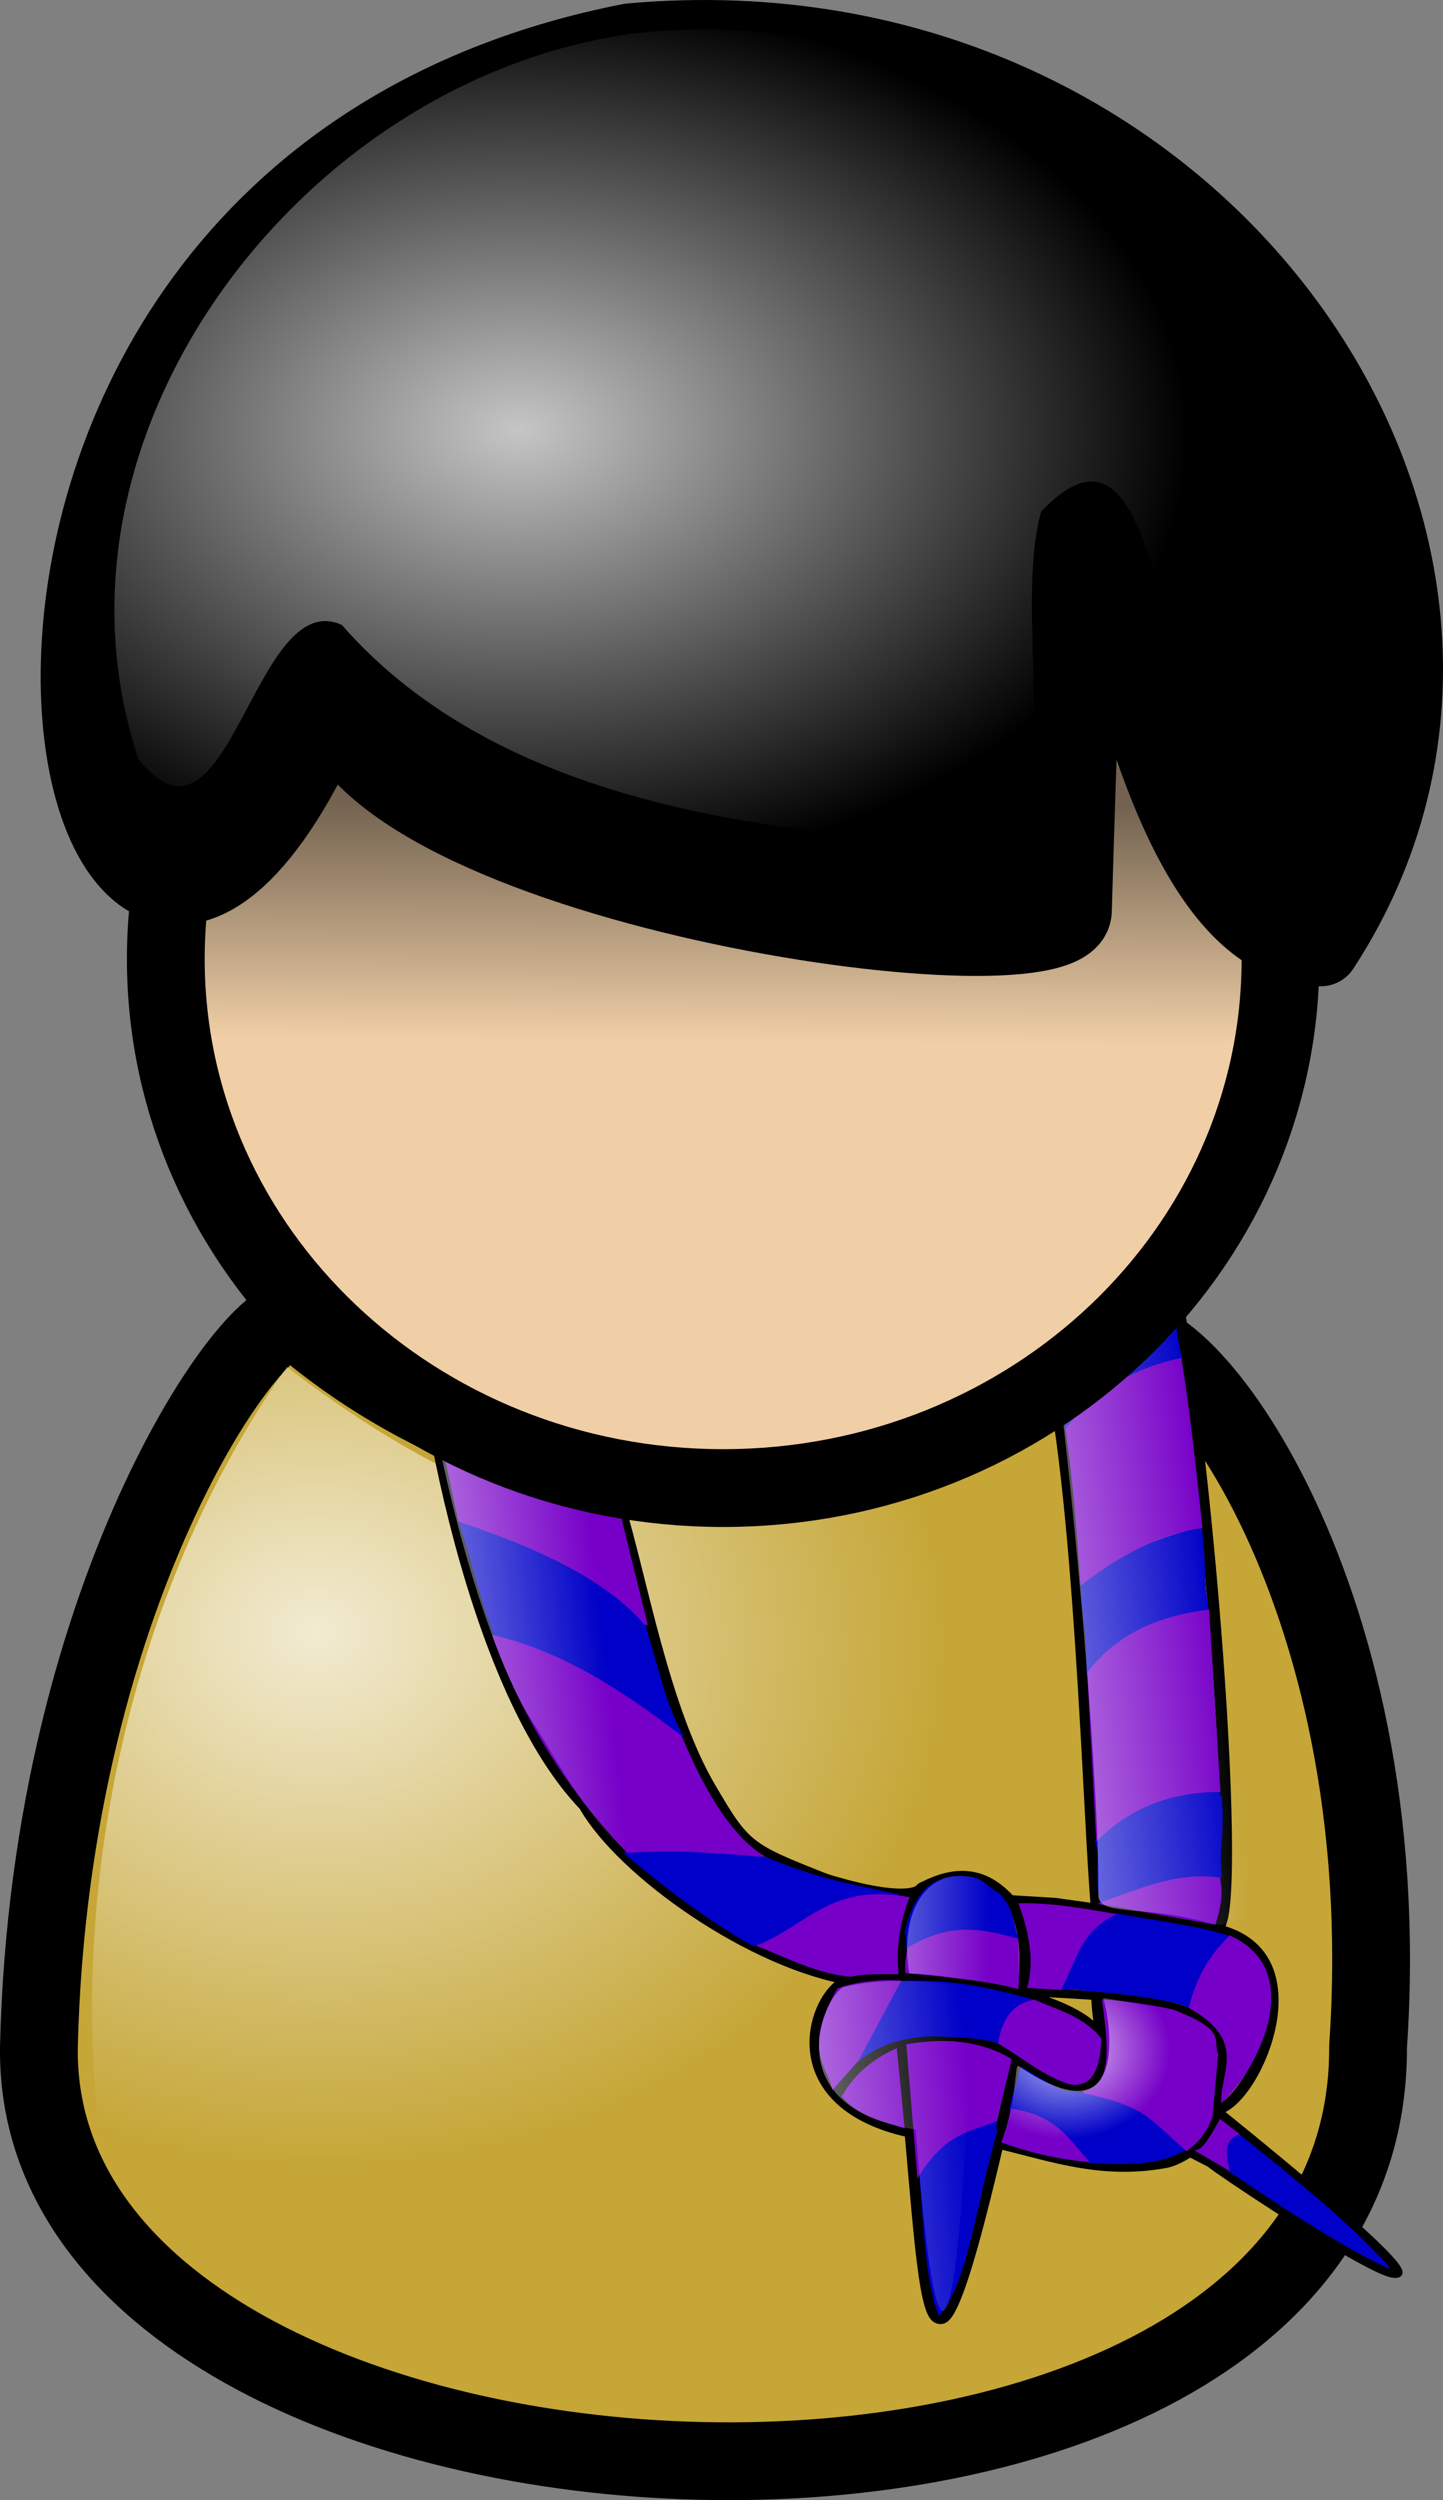 <?xml version="1.0" encoding="UTF-8" standalone="no"?>
<!-- Created with Inkscape (http://www.inkscape.org/) -->
<svg
   xmlns:dc="http://purl.org/dc/elements/1.1/"
   xmlns:cc="http://web.resource.org/cc/"
   xmlns:rdf="http://www.w3.org/1999/02/22-rdf-syntax-ns#"
   xmlns:svg="http://www.w3.org/2000/svg"
   xmlns="http://www.w3.org/2000/svg"
   xmlns:xlink="http://www.w3.org/1999/xlink"
   xmlns:sodipodi="http://sodipodi.sourceforge.net/DTD/sodipodi-0.dtd"
   xmlns:inkscape="http://www.inkscape.org/namespaces/inkscape"
   version="1.0"
   width="322.345"
   height="558.461"
   id="svg5932"
   sodipodi:version="0.32"
   inkscape:version="0.45.1"
   sodipodi:docname="Martouf_boy_scout.svg"
   sodipodi:docbase="C:\Documents and Settings\Molumen\Desktop"
   inkscape:output_extension="org.inkscape.output.svg.inkscape">
  <rect width="100%" height="100%" fill="#808080" stroke="none"/>
  <sodipodi:namedview
     inkscape:window-height="925"
     inkscape:window-width="920"
     inkscape:pageshadow="2"
     inkscape:pageopacity="0.0"
     borderopacity="1.0"
     bordercolor="#666666"
     pagecolor="#ffffff"
     id="base"
     inkscape:zoom="1"
     inkscape:cx="205.55341"
     inkscape:cy="293.11317"
     inkscape:window-x="281"
     inkscape:window-y="22"
     inkscape:current-layer="svg5932" />
  <defs
     id="defs5934">
    <linearGradient
       x1="198.883"
       y1="246.212"
       x2="342.545"
       y2="403.094"
       id="linearGradient30542"
       xlink:href="#linearGradient14625"
       gradientUnits="userSpaceOnUse"
       gradientTransform="matrix(0.683,0,0,1.464,23.843,-315.554)" />
    <linearGradient
       x1="349.432"
       y1="179.974"
       x2="390.318"
       y2="179.974"
       id="linearGradient30541"
       xlink:href="#linearGradient26051"
       gradientUnits="userSpaceOnUse"
       gradientTransform="matrix(0.544,0,0,1.838,1.494,-282.369)" />
    <linearGradient
       x1="-1131.025"
       y1="404.582"
       x2="-1102.728"
       y2="306.758"
       id="linearGradient30540"
       xlink:href="#linearGradient17250"
       gradientUnits="userSpaceOnUse"
       gradientTransform="matrix(0.796,0,0,1.706,1126.611,-347.426)" />
    <linearGradient
       x1="533.783"
       y1="294.865"
       x2="572.41"
       y2="294.865"
       id="linearGradient30539"
       xlink:href="#linearGradient26051"
       gradientUnits="userSpaceOnUse"
       gradientTransform="matrix(0.603,0,0,1.66,1.494,-284.401)" />
    <linearGradient
       x1="501.405"
       y1="384.396"
       x2="317.135"
       y2="485.783"
       id="linearGradient30538"
       xlink:href="#linearGradient14625"
       gradientUnits="userSpaceOnUse"
       gradientTransform="matrix(0.795,0,0,1.258,25.198,-310.813)" />
    <linearGradient
       x1="-916.897"
       y1="438.473"
       x2="-857.959"
       y2="362.156"
       id="linearGradient30537"
       xlink:href="#linearGradient17250"
       gradientUnits="userSpaceOnUse"
       gradientTransform="matrix(0.927,0,0,1.466,1126.611,-347.426)" />
    <linearGradient
       x1="78.646"
       y1="743.14"
       x2="122.417"
       y2="713.547"
       id="linearGradient30536"
       xlink:href="#linearGradient14625"
       gradientUnits="userSpaceOnUse"
       gradientTransform="matrix(-0.345,-1.103,0.826,-0.259,-265.086,1483.115)" />
    <linearGradient
       x1="82.56"
       y1="1126.678"
       x2="94.621"
       y2="1102.495"
       id="linearGradient30535"
       xlink:href="#linearGradient14630"
       gradientUnits="userSpaceOnUse"
       gradientTransform="matrix(1.1,-1.254,0.451,0.395,-311.019,864.053)" />
    <linearGradient
       id="linearGradient13377">
      <stop
         style="stop-color:#fdffff;stop-opacity:1"
         offset="0"
         id="stop13378" />
      <stop
         style="stop-color:#fdffff;stop-opacity:0"
         offset="1"
         id="stop13379" />
    </linearGradient>
    <linearGradient
       x1="124.572"
       y1="931.459"
       x2="153.337"
       y2="853.098"
       id="linearGradient30534"
       xlink:href="#linearGradient13377"
       gradientUnits="userSpaceOnUse"
       gradientTransform="matrix(1.332,0,0,0.751,23.843,-308.104)" />
    <linearGradient
       x1="230.943"
       y1="927.567"
       x2="163.657"
       y2="832.44"
       id="linearGradient30533"
       xlink:href="#linearGradient14630"
       gradientUnits="userSpaceOnUse"
       gradientTransform="matrix(1.319,0,0,0.758,24.143,-309.302)" />
    <linearGradient
       id="linearGradient29186">
      <stop
         style="stop-color:#ffffff;stop-opacity:1"
         offset="0"
         id="stop29187" />
      <stop
         style="stop-color:#ffffff;stop-opacity:0"
         offset="1"
         id="stop29188" />
    </linearGradient>
    <linearGradient
       x1="9.655"
       y1="256.784"
       x2="323.104"
       y2="500.802"
       id="linearGradient30532"
       xlink:href="#linearGradient29186"
       gradientUnits="userSpaceOnUse"
       gradientTransform="matrix(0.806,0,0,1.241,19.103,-295.914)" />
    <linearGradient
       x1="468.406"
       y1="232.901"
       x2="502.451"
       y2="232.901"
       id="linearGradient30531"
       xlink:href="#linearGradient26051"
       gradientUnits="userSpaceOnUse"
       gradientTransform="matrix(0.607,0,0,1.648,1.494,-282.369)" />
    <linearGradient
       x1="110.448"
       y1="244.048"
       x2="239.464"
       y2="376.904"
       id="linearGradient30530"
       xlink:href="#linearGradient14625"
       gradientUnits="userSpaceOnUse"
       gradientTransform="matrix(0.602,0,0,1.661,25.198,-313.522)" />
    <linearGradient
       x1="78.646"
       y1="743.14"
       x2="122.417"
       y2="713.547"
       id="linearGradient30529"
       xlink:href="#linearGradient14625"
       gradientUnits="userSpaceOnUse"
       gradientTransform="matrix(1.156,0,0,0.865,23.843,-308.104)" />
    <linearGradient
       x1="-1308.201"
       y1="330.199"
       x2="-1335.044"
       y2="272.823"
       id="linearGradient30528"
       xlink:href="#linearGradient17250"
       gradientUnits="userSpaceOnUse"
       gradientTransform="matrix(0.702,0,0,1.936,1126.611,-347.426)" />
    <linearGradient
       id="linearGradient17250">
      <stop
         style="stop-color:#dc0000;stop-opacity:1"
         offset="0"
         id="stop17251" />
      <stop
         style="stop-color:#ffb200;stop-opacity:1"
         offset="1"
         id="stop17252" />
    </linearGradient>
    <linearGradient
       x1="-1006.61"
       y1="448.683"
       x2="-953.88"
       y2="299.885"
       id="linearGradient30527"
       xlink:href="#linearGradient17250"
       gradientUnits="userSpaceOnUse"
       gradientTransform="matrix(0.939,0,0,1.446,1126.611,-347.426)" />
    <linearGradient
       x1="-961.049"
       y1="562.994"
       x2="-929.042"
       y2="562.994"
       id="linearGradient30526"
       xlink:href="#linearGradient26051"
       gradientUnits="userSpaceOnUse"
       gradientTransform="scale(0.933,1.072)" />
    <linearGradient
       x1="-961.335"
       y1="562.77"
       x2="-929.509"
       y2="562.77"
       id="linearGradient30525"
       xlink:href="#linearGradient26051"
       gradientUnits="userSpaceOnUse"
       gradientTransform="scale(0.932,1.073)" />
    <linearGradient
       x1="-961.119"
       y1="562.94"
       x2="-929.156"
       y2="562.94"
       id="linearGradient30524"
       xlink:href="#linearGradient26051"
       gradientUnits="userSpaceOnUse"
       gradientTransform="scale(0.933,1.072)" />
    <linearGradient
       x1="-961.275"
       y1="562.817"
       x2="-929.411"
       y2="562.817"
       id="linearGradient30523"
       xlink:href="#linearGradient26051"
       gradientUnits="userSpaceOnUse"
       gradientTransform="scale(0.932,1.072)" />
    <linearGradient
       x1="82.56"
       y1="1126.678"
       x2="94.621"
       y2="1102.495"
       id="linearGradient30522"
       xlink:href="#linearGradient14630"
       gradientUnits="userSpaceOnUse"
       gradientTransform="matrix(-0.749,-1.491,-0.536,0.269,945.927,223.544)" />
    <linearGradient
       x1="82.56"
       y1="1126.678"
       x2="94.621"
       y2="1102.495"
       id="linearGradient30521"
       xlink:href="#linearGradient14630"
       gradientUnits="userSpaceOnUse"
       gradientTransform="matrix(0.256,-1.648,-0.592,-9.214863e-2,852.097,636.533)" />
    <linearGradient
       x1="82.56"
       y1="1126.678"
       x2="94.621"
       y2="1102.495"
       id="linearGradient30520"
       xlink:href="#linearGradient14630"
       gradientUnits="userSpaceOnUse"
       gradientTransform="matrix(-0.703,-1.513,0.544,-0.253,-289.296,798.29)" />
    <linearGradient
       x1="82.56"
       y1="1126.678"
       x2="94.621"
       y2="1102.495"
       id="linearGradient30519"
       xlink:href="#linearGradient14630"
       gradientUnits="userSpaceOnUse"
       gradientTransform="matrix(0.691,-1.518,0.546,0.248,-493.937,251.976)" />
    <linearGradient
       x1="82.56"
       y1="1126.678"
       x2="94.621"
       y2="1102.495"
       id="linearGradient30518"
       xlink:href="#linearGradient14630"
       gradientUnits="userSpaceOnUse"
       gradientTransform="matrix(1.17,-1.189,0.427,0.421,-455.571,3.796)" />
    <linearGradient
       x1="82.56"
       y1="1126.678"
       x2="94.621"
       y2="1102.495"
       id="linearGradient30517"
       xlink:href="#linearGradient14630"
       gradientUnits="userSpaceOnUse"
       gradientTransform="matrix(1.553,0.609,-0.219,0.558,243.124,-351.092)" />
    <linearGradient
       id="linearGradient14625">
      <stop
         style="stop-color:#ffffff;stop-opacity:1"
         offset="0"
         id="stop14626" />
      <stop
         style="stop-color:#ffffff;stop-opacity:0"
         offset="1"
         id="stop14627" />
    </linearGradient>
    <linearGradient
       x1="96.398"
       y1="789.253"
       x2="142.511"
       y2="733.952"
       id="linearGradient30516"
       xlink:href="#linearGradient14625"
       gradientUnits="userSpaceOnUse"
       gradientTransform="matrix(1.156,0,0,0.865,23.544,-308.104)" />
    <linearGradient
       x1="82.56"
       y1="1126.678"
       x2="94.621"
       y2="1102.495"
       id="linearGradient30515"
       xlink:href="#linearGradient14630"
       gradientUnits="userSpaceOnUse"
       gradientTransform="matrix(1.668,0,0,0.599,25.939,-307.506)" />
    <linearGradient
       id="linearGradient26051">
      <stop
         style="stop-color:#ffffff;stop-opacity:0.449"
         offset="0"
         id="stop26052" />
      <stop
         style="stop-color:#ffffff;stop-opacity:0"
         offset="1"
         id="stop26053" />
    </linearGradient>
    <linearGradient
       x1="-960.983"
       y1="563.046"
       x2="-928.933"
       y2="563.046"
       id="linearGradient30514"
       xlink:href="#linearGradient26051"
       gradientUnits="userSpaceOnUse"
       gradientTransform="scale(0.933,1.072)" />
    <linearGradient
       id="linearGradient14630">
      <stop
         style="stop-color:#ffffff;stop-opacity:1"
         offset="0"
         id="stop14631" />
      <stop
         style="stop-color:#ffffff;stop-opacity:0"
         offset="1"
         id="stop14632" />
    </linearGradient>
    <linearGradient
       x1="82.56"
       y1="1126.678"
       x2="94.621"
       y2="1102.495"
       id="linearGradient30513"
       xlink:href="#linearGradient14630"
       gradientUnits="userSpaceOnUse"
       gradientTransform="matrix(-1.295,-1.052,-0.378,0.465,868.907,-65.601)" />
    <linearGradient
       id="linearGradient19763">
      <stop
         style="stop-color:#000000;stop-opacity:0.741"
         offset="0"
         id="stop19764" />
      <stop
         style="stop-color:#ffffff;stop-opacity:0"
         offset="1"
         id="stop19765" />
    </linearGradient>
    <radialGradient
       cx="130.335"
       cy="713.417"
       r="278.175"
       fx="130.335"
       fy="713.417"
       id="radialGradient19759"
       xlink:href="#linearGradient19763"
       gradientUnits="userSpaceOnUse"
       gradientTransform="scale(1.327,0.754)" />
    <linearGradient
       x1="372.071"
       y1="788.742"
       x2="438.749"
       y2="767.096"
       id="linearGradient9346"
       xlink:href="#linearGradient4384"
       gradientUnits="userSpaceOnUse"
       gradientTransform="translate(2,-72)" />
    <linearGradient
       x1="359.571"
       y1="803.096"
       x2="455.749"
       y2="764.596"
       id="linearGradient9342"
       xlink:href="#linearGradient4384"
       gradientUnits="userSpaceOnUse" />
    <radialGradient
       cx="481.071"
       cy="736.795"
       r="37.35"
       fx="481.071"
       fy="736.795"
       id="radialGradient9336"
       xlink:href="#linearGradient4384"
       gradientUnits="userSpaceOnUse"
       gradientTransform="matrix(1,0,0,1.201,2,-149.815)" />
    <linearGradient
       x1="150.877"
       y1="618.107"
       x2="230.621"
       y2="527.62"
       id="linearGradient9330"
       xlink:href="#linearGradient9318"
       gradientUnits="userSpaceOnUse"
       gradientTransform="translate(94.106,-274.241)" />
    <linearGradient
       x1="80.639"
       y1="570.851"
       x2="149.905"
       y2="520.66"
       id="linearGradient9326"
       xlink:href="#linearGradient4384"
       gradientUnits="userSpaceOnUse"
       gradientTransform="translate(8.364,-188.312)" />
    <linearGradient
       id="linearGradient9318">
      <stop
         style="stop-color:#ffffff;stop-opacity:0.775"
         offset="0"
         id="stop9320" />
      <stop
         style="stop-color:#ffffff;stop-opacity:0"
         offset="1"
         id="stop9322" />
    </linearGradient>
    <linearGradient
       x1="121.624"
       y1="551.639"
       x2="221.338"
       y2="508.639"
       id="linearGradient9316"
       xlink:href="#linearGradient9318"
       gradientUnits="userSpaceOnUse"
       gradientTransform="translate(201,-101)" />
    <linearGradient
       x1="128.723"
       y1="551.468"
       x2="222.03"
       y2="511.468"
       id="linearGradient9312"
       xlink:href="#linearGradient4384"
       gradientUnits="userSpaceOnUse" />
    <linearGradient
       id="linearGradient4362">
      <stop
         style="stop-color:#ffffff;stop-opacity:0.667"
         offset="0"
         id="stop4363" />
      <stop
         style="stop-color:#ffffff;stop-opacity:0"
         offset="1"
         id="stop4364" />
    </linearGradient>
    <radialGradient
       cx="117.174"
       cy="58.54"
       r="11.123"
       fx="118.064"
       fy="58.888"
       id="radialGradient1824"
       xlink:href="#linearGradient4362"
       gradientUnits="userSpaceOnUse"
       gradientTransform="matrix(2.467,0,0,6.357,78.962,235.461)" />
    <radialGradient
       cx="39.884"
       cy="91.885"
       r="27.349"
       fx="39.52"
       fy="91.03"
       id="radialGradient2865"
       xlink:href="#linearGradient4384"
       gradientUnits="userSpaceOnUse"
       gradientTransform="matrix(5.073,0,0,4.231,26.575,147.522)" />
    <linearGradient
       id="linearGradient4384">
      <stop
         style="stop-color:#ffffff;stop-opacity:0.775"
         offset="0"
         id="stop4385" />
      <stop
         style="stop-color:#ffffff;stop-opacity:0"
         offset="1"
         id="stop4386" />
    </linearGradient>
    <radialGradient
       cx="42.425"
       cy="29.482"
       r="26.432"
       fx="42.672"
       fy="29.104"
       id="radialGradient2862"
       xlink:href="#linearGradient4384"
       gradientUnits="userSpaceOnUse"
       gradientTransform="matrix(5.719,0,0,3.754,29.432,156.093)" />
    <linearGradient
       id="linearGradient4376">
      <stop
         style="stop-color:#000000;stop-opacity:0.526"
         offset="0"
         id="stop4377" />
      <stop
         style="stop-color:#000000;stop-opacity:0"
         offset="1"
         id="stop4378" />
    </linearGradient>
    <linearGradient
       x1="52.12"
       y1="45.501"
       x2="51.493"
       y2="58.102"
       id="linearGradient2860"
       xlink:href="#linearGradient4376"
       gradientUnits="userSpaceOnUse"
       gradientTransform="matrix(5.089,-0.179,0.148,4.213,21.007,166.351)" />
    <linearGradient
       x1="52.12"
       y1="45.501"
       x2="51.493"
       y2="58.102"
       id="linearGradient9551"
       xlink:href="#linearGradient4376"
       gradientUnits="userSpaceOnUse"
       gradientTransform="matrix(5.089,-0.179,0.148,4.213,21.007,166.351)" />
    <radialGradient
       cx="42.425"
       cy="29.482"
       r="26.432"
       fx="42.672"
       fy="29.104"
       id="radialGradient9553"
       xlink:href="#linearGradient4384"
       gradientUnits="userSpaceOnUse"
       gradientTransform="matrix(5.719,0,0,3.754,29.432,156.093)" />
    <radialGradient
       inkscape:collect="always"
       xlink:href="#linearGradient4384"
       id="radialGradient19758"
       gradientUnits="userSpaceOnUse"
       gradientTransform="matrix(5.073,0,0,4.231,-129.959,-20.824)"
       cx="39.884"
       cy="91.885"
       fx="39.52"
       fy="91.03"
       r="27.349" />
  </defs>
  <path
     inkscape:r_cy="true"
     inkscape:r_cx="true"
     id="path9383"
     style="fill:#ffffff;fill-opacity:1;fill-rule:evenodd;stroke:#000000;stroke-width:17.375;stroke-linecap:round;stroke-linejoin:round;stroke-miterlimit:4;stroke-opacity:1"
     d="M 143.052,332.943 C 165.057,356.96 179.06,399.99 210.067,399.99 C 240.074,391.651 244.075,320.268 248.076,304.924 C 214.068,328.273 179.06,341.616 143.052,332.943 z " />
  <path
     inkscape:r_cy="true"
     inkscape:r_cx="true"
     sodipodi:nodetypes="ccsssc"
     id="path4369"
     style="fill:#c5a637;fill-opacity:1;fill-rule:evenodd;stroke:#000000;stroke-width:17.375;stroke-linecap:round;stroke-linejoin:round;stroke-miterlimit:4;stroke-opacity:1"
     d="M 8.695,457.145 C 6.886,573.885 306.328,587.235 305.604,457.145 C 312.762,353.691 261.308,289.894 248.522,299.895 C 242.03,304.973 150.571,330.753 140.134,329.146 C 124.385,326.721 94.228,318.944 66.532,295.08 C 59.266,288.819 11.149,353.176 8.695,457.145 z " />
  <path
     inkscape:r_cy="true"
     inkscape:r_cx="true"
     sodipodi:nodetypes="cccccccc"
     id="path2864"
     style="fill:url(#radialGradient19758);fill-opacity:1;fill-rule:evenodd;stroke:none;stroke-width:3.75;stroke-linecap:round;stroke-linejoin:round;stroke-miterlimit:4;stroke-opacity:1"
     d="M 64.108,305.307 C 30.337,353.095 15.842,417.126 21.912,474.508 C 51.448,534.817 130.397,543.157 190.256,538.73 C 239.943,535.873 303.502,505.95 297.734,447.288 C 298.575,401.188 291.334,348.656 256.759,315.241 C 246.845,347.242 269.34,315.747 230.052,326.928 C 183.927,323.176 160.391,340.328 115.047,335.022 C 96.08,327.79 77.814,316.001 64.108,305.307 z " />
  <g
     inkscape:r_cy="true"
     inkscape:r_cx="true"
     id="g9407"
     transform="matrix(0.585,0.208,-0.194,0.415,97.906,52.163)">
    <g
       inkscape:r_cy="true"
       inkscape:r_cx="true"
       id="g7226"
       transform="matrix(4.221,0,0,4.221,-244.377,180.43)">
      <g
         inkscape:r_cy="true"
         inkscape:r_cx="true"
         id="g6994"
         transform="translate(75.358,-7.959)">
        <path
           inkscape:r_cy="true"
           inkscape:r_cx="true"
           id="path6964"
           style="fill:none;fill-opacity:0.75;fill-rule:evenodd;stroke:#000000;stroke-width:1px;stroke-linecap:butt;stroke-linejoin:miter;stroke-opacity:1"
           d="M 20.011,23.303 C 15.634,27.074 12.704,37.917 12.232,41.876 C 10.636,55.264 16.698,74.506 17.161,76.186" />
        <path
           inkscape:r_cy="true"
           inkscape:r_cx="true"
           id="path7219"
           style="fill:none;fill-opacity:0.75;fill-rule:evenodd;stroke:#000000;stroke-width:1px;stroke-linecap:butt;stroke-linejoin:miter;stroke-opacity:1"
           transform="translate(-75.358,7.959)"
           d="M 147.725,122.003 C 140.386,121.667 140.12,121.61 135.297,116.501 C 128.777,109.633 122.318,96.185 117.814,88.869 C 114.019,81.532 110.051,74.271 106.369,66.885 C 101.983,56.411 97.634,44.089 102.87,33.921 C 105.112,28.055 115.891,22.913 121.555,24.555 C 133.006,28.121 136.178,33.946 145.423,55.669 C 152.715,68.176 166.211,106.355 169.691,114.759 C 176.055,112.93 175.639,113.358 179.651,112.304 C 182.116,111.655 160.628,57.486 151.361,40.089 C 142.499,23.452 138.104,14.876 125.385,10.793 C 122.537,9.878 109.926,4.277 95.202,15.436" />
        <path
           inkscape:r_cy="true"
           inkscape:r_cx="true"
           id="path6966"
           style="fill:none;fill-opacity:0.75;fill-rule:evenodd;stroke:#000000;stroke-width:1px;stroke-linecap:butt;stroke-linejoin:miter;stroke-opacity:1"
           transform="translate(-75.358,7.959)"
           d="M 92.343,68.009 C 96.842,81.406 112.704,114.746 126.318,123.62 C 131.646,129.43 145.115,134.428 153.389,132.248" />
      </g>
      <path
         inkscape:r_cy="true"
         inkscape:r_cx="true"
         id="path7099"
         style="fill:none;fill-opacity:0.75;fill-rule:evenodd;stroke:#000000;stroke-width:1px;stroke-linecap:butt;stroke-linejoin:miter;stroke-opacity:1"
         d="M 156.407,145.565 C 155.984,142.748 158.322,137.326 160.634,135.876 C 162.53,134.703 164.733,133.889 166.982,133.879 C 169.12,133.915 173.8,136.797 175.301,134.763 C 176.908,131.556 174.45,128.779 172.987,124.572" />
      <path
         inkscape:r_cy="true"
         inkscape:r_cx="true"
         id="path7116"
         style="fill:none;fill-opacity:0.75;fill-rule:evenodd;stroke:#000000;stroke-width:1px;stroke-linecap:butt;stroke-linejoin:miter;stroke-opacity:1"
         d="M 162.794,117.261 C 165.271,120.098 166.155,123.391 167.028,126.686" />
      <path
         inkscape:r_cy="true"
         inkscape:r_cx="true"
         id="path7118"
         style="fill:none;fill-opacity:0.75;fill-rule:evenodd;stroke:#000000;stroke-width:1px;stroke-linecap:butt;stroke-linejoin:miter;stroke-opacity:1"
         d="M 155.691,118.984 C 154.632,118.984 155.594,126.979 157.007,129.555" />
      <path
         inkscape:r_cy="true"
         inkscape:r_cx="true"
         id="path7163"
         style="fill:none;fill-opacity:0.75;fill-rule:evenodd;stroke:#000000;stroke-width:1px;stroke-linecap:butt;stroke-linejoin:miter;stroke-opacity:1"
         d="M 186.329,132.249 C 228.717,151.901 190.415,139.438 187.821,138.228 L 185.887,137.876" />
      <path
         inkscape:r_cy="true"
         inkscape:r_cx="true"
         id="path7178"
         style="fill:none;fill-opacity:0.75;fill-rule:evenodd;stroke:#000000;stroke-width:1px;stroke-linecap:butt;stroke-linejoin:miter;stroke-opacity:1"
         d="M 159.332,136.821 C 170.957,164.118 177.464,186.594 169.004,134.535 L 169.004,134.359" />
      <path
         inkscape:r_cy="true"
         inkscape:r_cx="true"
         id="path7194"
         style="fill:none;fill-opacity:0.75;fill-rule:evenodd;stroke:#000000;stroke-width:1px;stroke-linecap:butt;stroke-linejoin:miter;stroke-opacity:1"
         d="M 147.176,122.025 C 153.237,121.711 155.304,120.32 155.498,119.123 C 157.882,115.186 160.267,115.52 162.651,117.182 L 166.293,115.714 L 169.775,114.719" />
      <path
         inkscape:r_cy="true"
         inkscape:r_cx="true"
         id="path7198"
         style="fill:none;fill-opacity:0.75;fill-rule:evenodd;stroke:#000000;stroke-width:1px;stroke-linecap:butt;stroke-linejoin:miter;stroke-opacity:1"
         d="M 167.173,126.651 C 173.72,124.076 183.059,119.258 184.734,125.948 L 186.453,132.787" />
      <path
         inkscape:r_cy="true"
         inkscape:r_cx="true"
         id="path7200"
         style="fill:none;fill-opacity:0.75;fill-rule:evenodd;stroke:#000000;stroke-width:1px;stroke-linecap:butt;stroke-linejoin:miter;stroke-opacity:1"
         d="M 179.755,112.31 C 188.89,110.809 189.034,130.787 186.08,132.373" />
      <path
         inkscape:r_cy="true"
         inkscape:r_cx="true"
         id="path7202"
         style="fill:none;fill-opacity:0.75;fill-rule:evenodd;stroke:#000000;stroke-width:1px;stroke-linecap:butt;stroke-linejoin:miter;stroke-opacity:1"
         d="M 186.453,132.167 C 186.994,137.567 184.304,139.987 184.304,139.987 C 179.849,143.763 175.394,143.731 170.939,144.383 L 170.939,144.383 L 170.939,144.383 L 170.939,144.383" />
      <path
         inkscape:r_cy="true"
         inkscape:r_cx="true"
         id="path7204"
         style="fill:none;fill-opacity:0.75;fill-rule:evenodd;stroke:#000000;stroke-width:1px;stroke-linecap:butt;stroke-linejoin:miter;stroke-opacity:1"
         d="M 163.201,146.669 C 152.825,148.428 151.033,137.114 152.546,133.128 C 155.712,128.802 171.081,124.223 174.684,128.725" />
    </g>
    <g
       inkscape:r_cy="true"
       inkscape:r_cx="true"
       id="g8186">
      <path
         inkscape:r_cy="true"
         inkscape:r_cx="true"
         id="path8152"
         style="fill:#0000c8;fill-opacity:1;fill-rule:evenodd;stroke:#0000c8;stroke-width:1px;stroke-linecap:butt;stroke-linejoin:miter;stroke-opacity:1"
         d="M 233.297,637.817 C 260.673,635.742 283.288,642.755 309.725,653.353 C 298.207,640.478 292.342,627.625 280.439,608.71 C 257.673,591.784 231.829,591.526 204.368,591.032 C 214.973,607.867 223.167,623.362 233.297,637.817 z " />
      <path
         inkscape:r_cy="true"
         inkscape:r_cx="true"
         id="path8156"
         style="fill:#0000c8;fill-opacity:1;fill-rule:evenodd;stroke:#0000c8;stroke-width:1px;stroke-linecap:butt;stroke-linejoin:miter;stroke-opacity:1"
         d="M 168.235,517.107 C 195.611,515.032 212.869,523.831 239.306,534.429 C 224.966,505.946 225.062,506.331 215.735,488.715 C 192.969,471.788 173.91,463.316 146.449,462.822 C 149.955,471.848 156.393,493.982 168.235,517.107 z " />
      <path
         inkscape:r_cy="true"
         inkscape:r_cx="true"
         id="path8158"
         style="fill:#0000c8;fill-opacity:1;fill-rule:evenodd;stroke:#0000c8;stroke-width:1px;stroke-linecap:butt;stroke-linejoin:miter;stroke-opacity:1"
         d="M 128.54,376.873 C 155.916,374.797 161.233,383.257 181.956,400.283 C 176.251,381.619 176.349,370.103 180.106,345.013 C 168.888,326.774 166.386,318.045 129.121,309.12 C 127.503,336.465 123.224,348.319 128.54,376.873 z " />
      <path
         inkscape:r_cy="true"
         inkscape:r_cx="true"
         id="path8160"
         style="fill:#0000c8;fill-opacity:1;fill-rule:evenodd;stroke:#0000c8;stroke-width:1px;stroke-linecap:butt;stroke-linejoin:miter;stroke-opacity:1"
         d="M 365.249,738.243 C 384.163,718.343 378.207,701.261 404.925,691.391 C 383.103,695.637 374.638,697.319 353.124,695.914 C 332.683,703.59 327.356,706.11 309.395,716.878 C 328.552,726.539 348.041,734.314 365.249,738.243 z " />
      <path
         inkscape:r_cy="true"
         inkscape:r_cx="true"
         id="path8164"
         style="fill:#0000c8;fill-opacity:1;fill-rule:evenodd;stroke:#0000c8;stroke-width:1px;stroke-linecap:butt;stroke-linejoin:miter;stroke-opacity:1"
         d="M 311.127,239.694 C 287.67,261.392 293.187,293.177 293.197,293.233 C 306.339,298.042 316.92,308.806 326.027,323.032 C 330.282,297.293 336.594,279.011 346.23,272.777 C 336.852,259.679 325.122,248.933 312.39,239.189" />
      <path
         inkscape:r_cy="true"
         inkscape:r_cx="true"
         id="path8166"
         style="fill:#0000c8;fill-opacity:1;fill-rule:evenodd;stroke:#0000c8;stroke-width:1px;stroke-linecap:butt;stroke-linejoin:miter;stroke-opacity:1"
         d="M 395.234,355.587 C 371.777,377.285 367.83,406.213 367.84,406.268 C 373.125,416.971 379.063,433.27 388.17,447.496 C 392.425,421.758 405.701,403.654 415.337,397.42 C 406.852,382.715 404.586,370.897 395.068,355.618" />
      <path
         inkscape:r_cy="true"
         inkscape:r_cx="true"
         id="path8168"
         style="fill:#0000c8;fill-opacity:1;fill-rule:evenodd;stroke:#0000c8;stroke-width:1px;stroke-linecap:butt;stroke-linejoin:miter;stroke-opacity:1"
         d="M 447.734,472.552 C 424.277,494.249 418.544,517.106 417.483,517.875 C 423.603,534.005 426.159,537.32 432.812,556.961 C 437.068,531.222 452.844,515.44 462.48,509.206 C 454.887,492.358 456.015,491.79 447.747,472.404" />
      <path
         inkscape:r_cy="true"
         inkscape:r_cx="true"
         id="path8170"
         style="fill:#0000c8;fill-opacity:1;fill-rule:evenodd;stroke:#0000c8;stroke-width:1px;stroke-linecap:butt;stroke-linejoin:miter;stroke-opacity:1"
         d="M 494.341,590.766 C 467.273,605.964 461.005,633.25 461.768,634.661 C 466.696,641.256 464.777,646.841 472.812,661.782 C 488.546,643.186 486.25,640.261 507.658,630.098 C 501.485,615.572 503.274,613.218 495.247,592.761" />
      <path
         inkscape:r_cy="true"
         inkscape:r_cx="true"
         id="path8172"
         style="fill:#0000c8;fill-opacity:1;fill-rule:evenodd;stroke:#0000c8;stroke-width:1px;stroke-linecap:butt;stroke-linejoin:miter;stroke-opacity:1"
         d="M 154.286,250.934 C 196.334,274.01 190.123,287.434 202.143,304.505 C 213.703,295.019 222.614,288.656 236.071,284.862 C 219.688,266.677 219.944,241.296 171.429,237.005 L 162.857,242.362" />
      <path
         inkscape:r_cy="true"
         inkscape:r_cx="true"
         id="path8174"
         style="fill:#0000c8;fill-opacity:1;fill-rule:evenodd;stroke:#0000c8;stroke-width:1px;stroke-linecap:butt;stroke-linejoin:miter;stroke-opacity:1"
         d="M 472.751,708.467 C 471.272,693.432 471.373,678.556 479.317,664.464 C 492.786,661.757 506.255,656.836 519.723,656.382 C 514.419,669.001 516.284,682.171 516.872,695.243 C 511.258,694.625 499.869,697.039 475.277,706.385 L 475.782,706.89 L 475.782,706.89 L 475.782,706.89" />
      <path
         inkscape:r_cy="true"
         inkscape:r_cx="true"
         id="path8176"
         style="fill:#0000c8;fill-opacity:1;fill-rule:evenodd;stroke:#0000c8;stroke-width:1px;stroke-linecap:butt;stroke-linejoin:miter;stroke-opacity:1"
         d="M 495.041,752.495 C 524.292,747.041 525.281,757.421 537.401,761.817 C 532.796,771.327 522.503,777.606 508.612,783.157 C 500.105,777.358 493.899,770.025 474.506,771.484 C 473.528,764.681 472.478,757.879 471.956,751.077 C 478.865,752.933 489.85,756.537 490.909,753.893" />
      <path
         inkscape:r_cy="true"
         inkscape:r_cx="true"
         id="path8178"
         style="fill:#0000c8;fill-opacity:1;fill-rule:evenodd;stroke:#0000c8;stroke-width:1px;stroke-linecap:butt;stroke-linejoin:miter;stroke-opacity:1"
         d="M 417.341,774.182 C 415.423,758.816 405.422,741.111 420.076,730.542 C 435.649,721.545 450.359,719.454 464.997,717.946 C 459.319,722.269 458.689,731.641 460.124,743.077 C 455.107,743.106 450.747,744.699 437.82,750.311 C 428.433,755.567 421.579,762.605 417.422,773.091" />
      <path
         inkscape:r_cy="true"
         inkscape:r_cx="true"
         id="path8180"
         style="fill:#0000c8;fill-opacity:1;fill-rule:evenodd;stroke:#0000c8;stroke-width:1px;stroke-linecap:butt;stroke-linejoin:miter;stroke-opacity:1"
         d="M 552.427,745.658 C 549.643,754.15 553.278,758.738 555.205,764.09 C 578.979,772.218 602.451,779.945 622.254,782.778 C 607.743,772.58 592.165,764.06 553.564,746.476" />
      <path
         inkscape:r_cy="true"
         inkscape:r_cx="true"
         id="path8182"
         style="fill:#0000c8;fill-opacity:1;fill-rule:evenodd;stroke:#0000c8;stroke-width:1px;stroke-linecap:butt;stroke-linejoin:miter;stroke-opacity:1"
         d="M 415.678,714.527 C 426.086,695.751 438.183,693.03 450.467,692.069 C 446.684,685.675 444.099,678.425 437.217,674.244 C 432.99,673.583 429.476,669.861 425.249,671.744 C 411.13,676.324 410.637,691.902 413.362,708.165" />
      <path
         inkscape:r_cy="true"
         inkscape:r_cx="true"
         id="path8184"
         style="fill:#0000c8;fill-opacity:1;fill-rule:evenodd;stroke:#0000c8;stroke-width:1px;stroke-linecap:butt;stroke-linejoin:miter;stroke-opacity:1"
         d="M 471.741,779.621 C 460.395,789.088 456.911,802.486 454.987,816.665 C 463.99,838.484 472.613,863.527 482.496,877.871 C 486.421,857.6 476.314,816.226 473.022,783.662" />
    </g>
    <g
       inkscape:r_cy="true"
       inkscape:r_cx="true"
       id="g8306">
      <path
         inkscape:r_cy="true"
         inkscape:r_cx="true"
         id="path8241"
         style="fill:#7600c8;fill-opacity:1;fill-rule:evenodd;stroke:#7600c8;stroke-width:1px;stroke-linecap:butt;stroke-linejoin:miter;stroke-opacity:1"
         d="M 130,308.362 C 136.316,285.744 144.435,266.732 154.75,252.112 C 183.454,266.228 193.58,284.988 201.25,304.362 C 191.935,313.698 183.864,325.107 180.5,344.362 C 173.057,328.293 157.428,315.771 130,308.362 z " />
      <path
         inkscape:r_cy="true"
         inkscape:r_cx="true"
         id="path8275"
         style="fill:#7600c8;fill-opacity:1;fill-rule:evenodd;stroke:#7600c8;stroke-width:1px;stroke-linecap:butt;stroke-linejoin:miter;stroke-opacity:1"
         d="M 495.75,751.862 C 504.591,744.634 498.077,728.033 488.25,706.362 C 496.678,703.078 504.738,700.897 512.5,699.612 C 533.623,700.331 529.508,707.36 533.5,712.362 L 541.25,742.112 C 541.702,748.612 541.12,755.112 538.25,761.612 C 519.768,751.7 517.893,748.304 495.75,751.862 z " />
      <g
         inkscape:r_cy="true"
         inkscape:r_cx="true"
         id="g8285">
        <path
           inkscape:r_cy="true"
           inkscape:r_cx="true"
           id="path8243"
           style="fill:#7600c8;fill-opacity:1;fill-rule:evenodd;stroke:#7600c8;stroke-width:1px;stroke-linecap:butt;stroke-linejoin:miter;stroke-opacity:1"
           d="M 130,308.362 C 136.316,285.744 144.435,266.732 154.75,252.112 C 183.454,266.228 193.58,284.988 201.25,304.362 C 191.935,313.698 183.864,325.107 180.5,344.362 C 173.057,328.293 157.428,315.771 130,308.362 z " />
        <path
           inkscape:r_cy="true"
           inkscape:r_cx="true"
           id="path8247"
           style="fill:#7600c8;fill-opacity:1;fill-rule:evenodd;stroke:#7600c8;stroke-width:1px;stroke-linecap:butt;stroke-linejoin:miter;stroke-opacity:1"
           d="M 173,236.612 C 217.813,209.4 265.021,213.783 310.5,239.862 C 294.798,256.656 290.924,273.904 292.5,291.362 C 277.179,285.6 266.448,274.997 235.5,284.862 C 221.724,265.932 216.137,242.423 173,236.612 z " />
        <path
           inkscape:r_cy="true"
           inkscape:r_cx="true"
           id="path8249"
           style="fill:#7600c8;fill-opacity:1;fill-rule:evenodd;stroke:#7600c8;stroke-width:1px;stroke-linecap:butt;stroke-linejoin:miter;stroke-opacity:1"
           d="M 346.75,272.862 C 337.333,279.852 330.421,295.468 327,323.112 C 342.809,345.532 354.882,376.171 367.5,405.612 C 372.794,378.882 383.838,366.847 395,355.112 C 378.231,318.103 362.185,291.208 346.75,272.862 z " />
        <path
           inkscape:r_cy="true"
           inkscape:r_cx="true"
           id="path8251"
           style="fill:#7600c8;fill-opacity:1;fill-rule:evenodd;stroke:#7600c8;stroke-width:1px;stroke-linecap:butt;stroke-linejoin:miter;stroke-opacity:1"
           d="M 415.25,397.862 C 426.551,421.593 437.084,446.861 447.75,471.862 C 434.634,481.868 425.046,498.047 417.25,517.362 C 407.75,492.779 398.25,469.218 388.75,448.612 C 392.531,427.906 400.809,410.573 415.25,397.862 z " />
        <path
           inkscape:r_cy="true"
           inkscape:r_cx="true"
           id="path8253"
           style="fill:#7600c8;fill-opacity:1;fill-rule:evenodd;stroke:#7600c8;stroke-width:1px;stroke-linecap:butt;stroke-linejoin:miter;stroke-opacity:1"
           d="M 462.75,509.362 L 494,590.612 C 476.209,599.852 466.652,614.725 461.5,632.612 L 433.25,557.612 C 436.336,538.768 445.017,522.214 462.75,509.362 z " />
        <path
           inkscape:r_cy="true"
           inkscape:r_cx="true"
           id="path8255"
           style="fill:#7600c8;fill-opacity:1;fill-rule:evenodd;stroke:#7600c8;stroke-width:1px;stroke-linecap:butt;stroke-linejoin:miter;stroke-opacity:1"
           d="M 507.25,631.112 C 510.658,637.098 511.988,644.642 512.75,652.612 L 472.75,661.862 C 483.194,649.324 492.977,635.354 507.25,631.112 z " />
        <path
           inkscape:r_cy="true"
           inkscape:r_cx="true"
           id="path8257"
           style="fill:#7600c8;fill-opacity:1;fill-rule:evenodd;stroke:#7600c8;stroke-width:1px;stroke-linecap:butt;stroke-linejoin:miter;stroke-opacity:1"
           d="M 446.25,675.612 C 456.064,670.406 467.13,667.705 478.25,665.112 C 469.692,677.932 472.855,693.457 472.25,708.112 L 461.75,712.362 C 460.021,698.966 453.949,687.018 446.25,675.612 z " />
        <path
           inkscape:r_cy="true"
           inkscape:r_cx="true"
           id="path8259"
           style="fill:#7600c8;fill-opacity:1;fill-rule:evenodd;stroke:#7600c8;stroke-width:1px;stroke-linecap:butt;stroke-linejoin:miter;stroke-opacity:1"
           d="M 520,656.112 C 517.197,666.116 515.276,677.443 517.75,695.362 C 541.375,700.919 538.019,718.66 542.5,732.862 C 548.157,715.817 551.117,660.165 520,656.112 z " />
        <path
           inkscape:r_cy="true"
           inkscape:r_cx="true"
           id="path8261"
           style="fill:#7600c8;fill-opacity:1;fill-rule:evenodd;stroke:#7600c8;stroke-width:1px;stroke-linecap:butt;stroke-linejoin:miter;stroke-opacity:1"
           d="M 545,742.612 C 544.418,756.888 543.238,759.203 542,760.362 L 554.75,763.612 C 551.698,757.696 548.418,751.779 552.5,745.862 L 545,742.612 z " />
        <path
           inkscape:r_cy="true"
           inkscape:r_cx="true"
           id="path8263"
           style="fill:#7600c8;fill-opacity:1;fill-rule:evenodd;stroke:#7600c8;stroke-width:1px;stroke-linecap:butt;stroke-linejoin:miter;stroke-opacity:1"
           d="M 475,771.862 C 476.008,776.862 476.658,783.112 477,788.112 C 487.03,788.196 496.276,786.86 507.5,783.112 C 498.26,776.603 489.987,767.516 475,771.862 z " />
        <path
           inkscape:r_cy="true"
           inkscape:r_cx="true"
           id="path8265"
           style="fill:#7600c8;fill-opacity:1;fill-rule:evenodd;stroke:#7600c8;stroke-width:1px;stroke-linecap:butt;stroke-linejoin:miter;stroke-opacity:1"
           d="M 465.5,717.862 C 458.964,723.612 458.66,732.718 460.75,743.112 C 470.5,745.574 480.25,750.615 490,750.112 C 498.39,747.934 496.324,735.901 493,724.612 C 484.25,717.471 474.25,718.631 465.5,717.862 z " />
        <path
           inkscape:r_cy="true"
           inkscape:r_cx="true"
           id="path8267"
           style="fill:#7600c8;fill-opacity:1;fill-rule:evenodd;stroke:#7600c8;stroke-width:1px;stroke-linecap:butt;stroke-linejoin:miter;stroke-opacity:1"
           d="M 416.5,714.362 C 417.476,718.077 417.314,720.083 419.5,725.612 C 431.98,721.24 444.243,716.431 458,714.612 C 455.834,707.112 453.269,699.26 450.5,692.362 C 438.022,693.659 426.368,695.45 416.5,714.362 z " />
        <path
           inkscape:r_cy="true"
           inkscape:r_cx="true"
           id="path8269"
           style="fill:#7600c8;fill-opacity:1;fill-rule:evenodd;stroke:#7600c8;stroke-width:1px;stroke-linecap:butt;stroke-linejoin:miter;stroke-opacity:1"
           d="M 408.5,691.112 C 409.139,702.699 411.211,714.696 416.5,727.612 C 410.838,730.419 404.981,733.161 401.25,736.612 C 389.833,740.379 378.417,738.194 367,737.612 C 379.84,721.339 381.163,697.304 408.5,691.112 z " />
        <path
           inkscape:r_cy="true"
           inkscape:r_cx="true"
           id="path8271"
           style="fill:#7600c8;fill-opacity:1;fill-rule:evenodd;stroke:#7600c8;stroke-width:1px;stroke-linecap:butt;stroke-linejoin:miter;stroke-opacity:1"
           d="M 418.5,731.112 C 411.224,733.92 404.36,739.139 399.75,744.612 C 397.743,777.643 407.593,780.999 413,790.862 L 416.75,774.362 L 418.5,731.112 z " />
        <path
           inkscape:r_cy="true"
           inkscape:r_cx="true"
           id="path8273"
           style="fill:#7600c8;fill-opacity:1;fill-rule:evenodd;stroke:#7600c8;stroke-width:1px;stroke-linecap:butt;stroke-linejoin:miter;stroke-opacity:1"
           d="M 427.75,763.362 C 421.125,772.996 418.387,783.063 417.75,793.362 C 426.315,799.599 434.061,797.643 442,797.612 L 427.75,763.362 z " />
        <path
           inkscape:r_cy="true"
           inkscape:r_cx="true"
           id="path8277"
           style="fill:#7600c8;fill-opacity:1;fill-rule:evenodd;stroke:#7600c8;stroke-width:1px;stroke-linecap:butt;stroke-linejoin:miter;stroke-opacity:1"
           d="M 431,759.112 L 454.25,816.862 C 456.539,792.782 464.576,788.408 471.25,779.362 L 466.75,748.862 C 454.482,745.611 442.601,749.704 431,759.112 z " />
        <path
           inkscape:r_cy="true"
           inkscape:r_cx="true"
           id="path8279"
           style="fill:#7600c8;fill-opacity:1;fill-rule:evenodd;stroke:#7600c8;stroke-width:1px;stroke-linecap:butt;stroke-linejoin:miter;stroke-opacity:1"
           d="M 232.992,638.351 C 251.501,635.288 275.784,639.08 309.359,653.908 C 325.602,675.893 340.841,691.52 354.26,695.627 C 340.29,701.026 327.251,705.028 309.713,715.779 C 278.636,695.473 253.706,669.02 232.992,638.351 z " />
        <path
           inkscape:r_cy="true"
           inkscape:r_cx="true"
           id="path8281"
           style="fill:#7600c8;fill-opacity:1;fill-rule:evenodd;stroke:#7600c8;stroke-width:1px;stroke-linecap:butt;stroke-linejoin:miter;stroke-opacity:1"
           d="M 167.938,517.789 C 176.934,539.042 190.388,564.753 204,590.621 C 232.68,590.047 259.873,592.631 281.075,607.946 L 240.416,534.76 C 216.427,526.547 192.8,512.912 167.938,517.789 z " />
        <path
           inkscape:r_cy="true"
           inkscape:r_cx="true"
           id="path8283"
           style="fill:#7600c8;fill-opacity:1;fill-rule:evenodd;stroke:#7600c8;stroke-width:1px;stroke-linecap:butt;stroke-linejoin:miter;stroke-opacity:1"
           d="M 128.34,377.429 C 144.142,374.466 160.896,376.841 181.373,400.056 C 196.392,461.282 204.131,461.35 214.96,487.384 C 187.763,467.641 167.718,464.698 146.725,462.989 C 138.884,434.469 132.416,405.949 128.34,377.429 z " />
      </g>
    </g>
    <g
       inkscape:r_cy="true"
       inkscape:r_cx="true"
       id="g9348">
      <path
         inkscape:r_cy="true"
         inkscape:r_cx="true"
         id="path9537"
         style="fill:url(#linearGradient9312);fill-opacity:1;fill-rule:evenodd;stroke:none;stroke-width:3.75;stroke-linecap:round;stroke-linejoin:round;stroke-miterlimit:4;stroke-opacity:1"
         d="M 255.515,668.242 C 286.198,698.963 310.514,729.303 352.881,730.772 C 389.063,752.52 188.928,480.212 176.214,383.622 C 167.229,374.114 162.208,377.085 129.674,376.715 C 131.178,390.041 132.617,421.924 152.382,481.497 C 175.173,550.194 229.365,641.164 255.515,668.242 z " />
      <path
         inkscape:r_cy="true"
         inkscape:r_cx="true"
         id="path9314"
         style="fill:url(#linearGradient9316);fill-opacity:1;fill-rule:evenodd;stroke:none;stroke-width:3.75;stroke-linecap:round;stroke-linejoin:round;stroke-miterlimit:4;stroke-opacity:1"
         d="M 470.334,658.278 C 473.751,669.062 486.777,654.959 512.852,652.994 C 561.703,638.926 401.977,369.944 363.264,292.572 C 354.279,283.064 327.581,295.614 322.624,319.286 C 341.245,327.147 450.62,596.058 470.334,658.278 z " />
      <path
         inkscape:r_cy="true"
         inkscape:r_cx="true"
         id="path9324"
         style="fill:url(#linearGradient9326);fill-opacity:1;fill-rule:evenodd;stroke:none;stroke-width:1;stroke-linecap:round;stroke-linejoin:round;stroke-miterlimit:4;stroke-dasharray:none;stroke-opacity:1"
         d="M 266.561,280.128 C 250.544,264.736 271.041,225.222 256.613,220.034 C 233.479,211.716 191.082,218.526 162.08,243.557 C 152.628,259.415 121.086,280.249 126.097,368.845 C 127.248,389.192 144.256,358.291 181.039,399.216 C 191.098,410.408 172.859,384.737 180.551,360.253 C 188.794,334.012 198.616,302.847 230.288,286.562 C 241.595,280.748 275.654,288.866 266.561,280.128 z " />
      <path
         inkscape:r_cy="true"
         inkscape:r_cx="true"
         id="path9328"
         style="fill:url(#linearGradient9330);fill-opacity:1;fill-rule:evenodd;stroke:none;stroke-width:1;stroke-linecap:round;stroke-linejoin:round;stroke-miterlimit:4;stroke-dasharray:none;stroke-opacity:1"
         d="M 321.47,315.538 C 325.858,320.011 326.728,287.427 365.074,288.498 C 395.014,256.69 311.053,224.086 250.972,218.535 C 201.67,213.98 174.554,235.749 170.81,235.296 C 174.645,237.267 200.616,240.928 214.379,255.49 C 223.919,265.584 224.752,269.049 227.309,273.922 C 228.885,276.924 230.716,285.535 234.933,285.111 C 240.767,284.525 246.339,281.566 253.185,281.391 C 272.673,280.892 283.882,288.298 294.261,293.459 C 305.268,300.605 305.601,299.36 321.47,315.538 z " />
      <path
         inkscape:r_cy="true"
         inkscape:r_cx="true"
         id="path9332"
         style="fill:url(#radialGradient9336);fill-opacity:1;fill-rule:evenodd;stroke:none;stroke-width:1;stroke-linecap:round;stroke-linejoin:round;stroke-miterlimit:4;stroke-dasharray:none;stroke-opacity:1"
         d="M 477.015,788.242 C 519.698,783.463 545.014,770.303 543.881,738.772 C 537.063,708.52 532.928,698.212 522.214,699.622 C 510.229,699.614 497.708,702.585 487.674,705.215 C 488.678,705.541 522.912,768.7 470.382,750.497 C 468.93,749.994 474.365,764.164 477.015,788.242 z " />
      <path
         inkscape:r_cy="true"
         inkscape:r_cx="true"
         id="path9338"
         style="fill:url(#linearGradient9342);fill-opacity:1;fill-rule:evenodd;stroke:none;stroke-width:1;stroke-linecap:round;stroke-linejoin:round;stroke-miterlimit:4;stroke-dasharray:none;stroke-opacity:1"
         d="M 446.515,796.742 C 520.232,981.855 463.888,789.724 452.381,751.772 C 445.563,721.52 470.928,717.712 460.214,719.122 C 448.282,718.982 418.207,726.581 401.382,742.497 C 396.073,747.518 395.865,810.164 446.515,796.742 z " />
      <path
         inkscape:r_cy="true"
         inkscape:r_cx="true"
         id="path9344"
         style="fill:url(#linearGradient9346);fill-opacity:1;fill-rule:evenodd;stroke:none;stroke-width:1;stroke-linecap:round;stroke-linejoin:round;stroke-miterlimit:4;stroke-dasharray:none;stroke-opacity:1"
         d="M 420.515,725.742 C 431.085,720.976 442.344,718.965 457.881,715.272 C 451.063,685.02 437.473,667.428 424.382,671.497 C 410.046,675.952 408.083,699.789 420.515,725.742 z " />
    </g>
  </g>
  <g
     inkscape:r_cy="true"
     inkscape:r_cx="true"
     id="g9545"
     transform="translate(-157.534,-169.346)">
    <path
       inkscape:r_cy="true"
       inkscape:r_cx="true"
       id="path3713"
       style="fill:#f0cfa7;fill-opacity:1;fill-rule:evenodd;stroke:#000000;stroke-width:8.504;stroke-linecap:round;stroke-linejoin:round;stroke-miterlimit:4;stroke-opacity:1"
       transform="matrix(2.043,0,0,2.044,12.061,239.873)"
       d="M 211.219,70.291 C 211.219,102.227 183.934,128.116 150.277,128.116 C 116.62,128.116 89.335,102.227 89.335,70.291 C 89.335,38.355 116.62,12.465 150.277,12.465 C 183.934,12.465 211.219,38.355 211.219,70.291 L 211.219,70.291 z " />
    <path
       inkscape:r_cy="true"
       inkscape:r_cx="true"
       id="path14564"
       style="fill:#000000;fill-opacity:1;fill-rule:evenodd;stroke:#000000;stroke-width:17.375;stroke-linecap:round;stroke-linejoin:round;stroke-miterlimit:4;stroke-opacity:1"
       d="M 298.336,178.785 C 117.608,214.287 173.273,462.846 231.829,326.922 C 243.826,368.185 396.697,389.846 397.204,372.805 C 402.537,192.387 399.638,379.737 452.575,380.97 C 510.4,292.392 426.436,167.186 298.336,178.785 z " />
    <path
       inkscape:r_cy="true"
       inkscape:r_cx="true"
       id="path2856"
       style="fill:url(#linearGradient9551);fill-opacity:1;fill-rule:evenodd;stroke:none;stroke-width:8.504;stroke-linecap:round;stroke-linejoin:round;stroke-miterlimit:4;stroke-opacity:1"
       d="M 395.824,295.178 C 394.231,299.146 394.191,319.997 394.483,372.445 C 394.575,389.493 240.918,373.204 227.48,332.388 C 215.665,362.701 203.551,373.568 193.412,372.992 C 192.736,378.669 192.074,384.397 192.281,390.272 C 194.572,455.461 252.201,506.387 320.872,503.973 C 389.542,501.56 443.309,446.72 441.018,381.531 C 440.956,379.751 440.401,378.099 440.257,376.342 C 414.818,364.514 403.169,308.461 398.051,296.693 C 397.36,296.125 396.529,295.732 395.824,295.178 z " />
    <path
       inkscape:r_cy="true"
       inkscape:r_cx="true"
       id="path2861"
       style="fill:url(#radialGradient9553);fill-opacity:1;fill-rule:evenodd;stroke:none;stroke-width:3.75;stroke-linecap:round;stroke-linejoin:round;stroke-miterlimit:4;stroke-opacity:1"
       d="M 298.304,176.943 C 225.26,187.183 164.322,266.263 188.455,338.906 C 208.646,364.511 214.2,299.938 233.912,308.953 C 268.72,348.755 329.567,356.354 380.378,357.596 C 395.075,344.026 383.95,306.249 390.1,283.652 C 415.315,256.829 415.808,317.699 426.783,333.07 C 435.74,366.35 456.742,358.699 457.906,327.587 C 474.537,238.6 381.86,166.445 298.304,176.943 z " />
  </g>
</svg>
